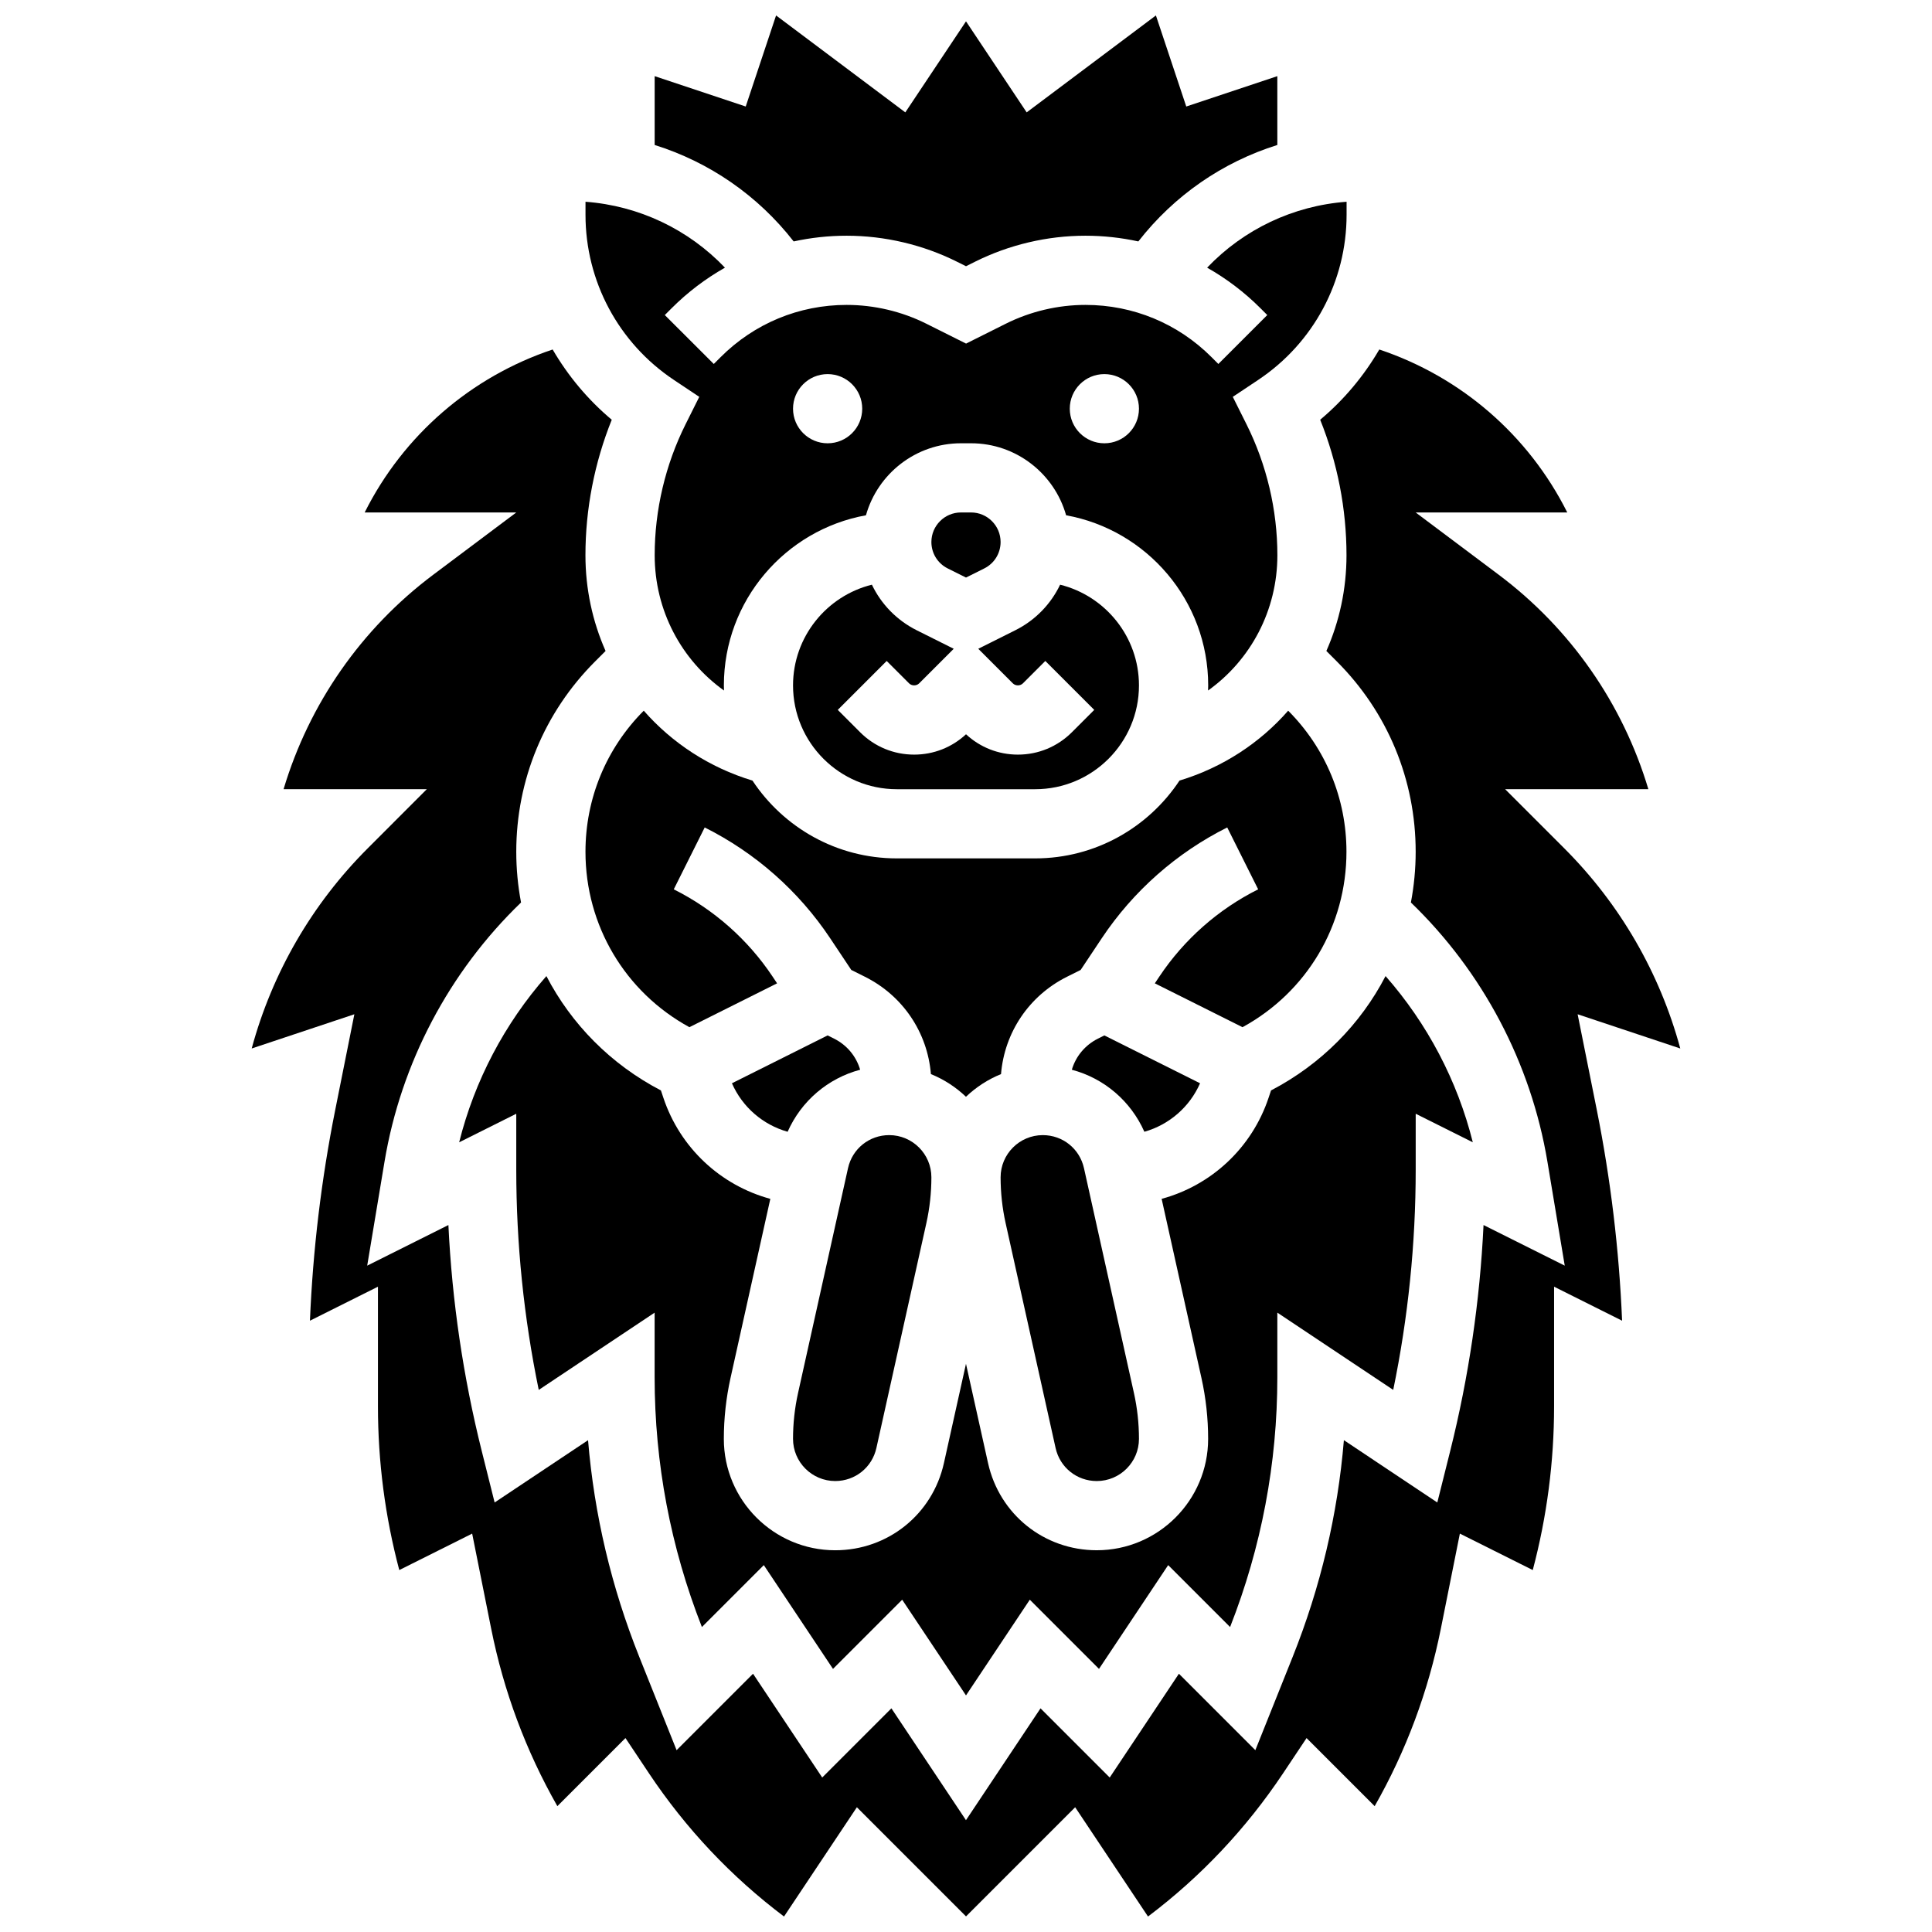 <?xml version="1.0" encoding="UTF-8"?>
<!-- Uploaded to: SVG Repo, www.svgrepo.com, Generator: SVG Repo Mixer Tools -->
<svg width="800px" height="800px" version="1.1" viewBox="144 144 512 512" xmlns="http://www.w3.org/2000/svg">
 <defs>
  <clipPath id="b">
   <path d="m317 148.09h166v66.906h-166z"/>
  </clipPath>
  <clipPath id="a">
   <path d="m210 236h380v415.9h-380z"/>
  </clipPath>
 </defs>
 <path d="m330.01 575.18 16.406-16.41 18.336 27.504 18.336-18.336 16.91 25.363 16.91-25.363 18.336 18.336 18.336-27.504 16.406 16.41c8.309-21.168 12.52-43.43 12.52-66.191v-17.129l30.711 20.473c3.957-19.18 5.957-38.758 5.957-58.348v-14.832l15.133 7.566c-4.074-16.312-12.047-31.449-23.121-44.051-6.609 12.738-17.059 23.375-30.348 30.305l-0.645 1.93c-4.453 13.359-15.23 23.246-28.348 26.805l10.551 47.48c1.176 5.285 1.77 10.711 1.77 16.129 0 16.273-13.238 29.516-29.516 29.516-13.941 0-25.789-9.504-28.812-23.109l-5.844-26.301-5.844 26.301c-3.023 13.609-14.871 23.113-28.812 23.113-16.273 0-29.516-13.238-29.516-29.516 0-5.418 0.598-10.844 1.77-16.129l10.551-47.48c-13.117-3.559-23.895-13.449-28.348-26.805l-0.645-1.93c-13.293-6.926-23.738-17.566-30.348-30.305-11.074 12.605-19.047 27.738-23.121 44.051l15.133-7.566v14.832c0 19.594 2 39.168 5.957 58.348l30.711-20.473v17.129c0.008 22.758 4.219 45.02 12.527 66.188z"/>
 <path d="m365.04 419.25-1.707-0.855-25.363 12.684c2.781 6.344 8.234 11.004 14.758 12.852 3.617-8.156 10.668-14.164 19.219-16.441-1.031-3.535-3.484-6.531-6.906-8.238z"/>
 <g clip-path="url(#b)">
  <path d="m354.33 207.98c4.559-0.988 9.25-1.512 14.023-1.512 10.125 0 20.262 2.394 29.32 6.922l2.328 1.164 2.328-1.164c9.055-4.527 19.195-6.922 29.32-6.922 4.773 0 9.465 0.523 14.023 1.512 9.504-12.195 22.359-21.027 36.836-25.559l-0.004-18.238-24.133 8.043-8.043-24.133-34.25 25.688-16.078-24.125-16.082 24.125-34.25-25.688-8.043 24.133-24.133-8.043v18.238c14.477 4.531 27.332 13.363 36.836 25.559z"/>
 </g>
 <path d="m322.58 244.68 6.734 4.488-3.617 7.238c-5.363 10.73-8.199 22.738-8.199 34.734 0 14.633 7.078 27.785 18.371 35.855-0.012-0.449-0.035-0.898-0.035-1.352 0-22.48 16.27-41.219 37.652-45.09 3.098-10.996 13.211-19.082 25.184-19.082h2.676c11.973 0 22.086 8.086 25.184 19.082 21.379 3.871 37.652 22.609 37.652 45.09 0 0.453-0.02 0.902-0.035 1.352 11.289-8.07 18.371-21.227 18.371-35.855 0-11.996-2.836-24.004-8.199-34.734l-3.617-7.238 6.734-4.488c14.664-9.777 23.422-26.137 23.422-43.762v-3.453c-14.18 1.059-27.27 7.316-36.957 17.469 5.106 2.891 9.859 6.477 14.121 10.738l1.82 1.82-12.965 12.965-1.82-1.82c-8.918-8.918-20.777-13.832-33.391-13.832-7.293 0-14.594 1.723-21.121 4.984l-10.527 5.266-10.527-5.266c-6.523-3.262-13.824-4.984-21.121-4.984-12.613 0-24.473 4.914-33.391 13.832l-1.82 1.82-12.98-12.965 1.82-1.82c4.262-4.262 9.016-7.848 14.121-10.738-9.691-10.152-22.777-16.41-36.957-17.469v3.453c-0.004 17.629 8.754 33.984 23.418 43.762zm114.09-1.539c5.062 0 9.168 4.106 9.168 9.168s-4.106 9.168-9.168 9.168-9.168-4.106-9.168-9.168 4.106-9.168 9.168-9.168zm-73.34 0c5.062 0 9.168 4.106 9.168 9.168s-4.106 9.168-9.168 9.168-9.168-4.106-9.168-9.168 4.106-9.168 9.168-9.168z"/>
 <path d="m420.35 444.82c-6.164 0-11.18 5.016-11.18 11.18 0 4.082 0.449 8.168 1.332 12.148l13.242 59.59c1.145 5.156 5.633 8.754 10.914 8.754 6.164 0 11.18-5.016 11.18-11.18 0-4.082-0.449-8.168-1.332-12.148l-13.242-59.59c-1.148-5.156-5.633-8.754-10.914-8.754z"/>
 <path d="m354.16 525.31c0 6.164 5.016 11.18 11.18 11.18 5.281 0 9.77-3.602 10.914-8.754l13.242-59.59c0.883-3.981 1.332-8.07 1.332-12.148 0-6.164-5.016-11.18-11.18-11.18-5.281 0-9.77 3.602-10.914 8.754l-13.242 59.59c-0.883 3.981-1.332 8.07-1.332 12.148z"/>
 <path d="m400 297.06 4.84-2.418c2.672-1.336 4.328-4.019 4.328-7.004 0-4.316-3.512-7.832-7.832-7.832h-2.676c-4.316 0-7.832 3.512-7.832 7.832 0 2.984 1.656 5.668 4.328 7.004z"/>
 <g clip-path="url(#a)">
  <path d="m562.09 412.79 27.203 9.07c-5.438-20.059-15.973-38.273-30.766-53.066l-15.648-15.648h37.957c-6.769-22.629-20.602-42.543-39.66-56.836l-22.004-16.5h40.172c-10.297-20.547-28.219-35.969-49.816-43.191-4.074 6.996-9.34 13.312-15.664 18.617 4.578 11.379 6.973 23.648 6.973 35.906 0 8.988-1.891 17.586-5.336 25.371l2.777 2.777c13.473 13.473 20.891 31.387 20.891 50.441 0 4.574-0.438 9.066-1.266 13.438 19.039 18.352 31.816 42.531 36.18 68.688l4.59 27.551-21.52-10.762c-0.965 20.16-3.918 40.223-8.816 59.809l-3.434 13.715-24.758-16.508c-1.637 19.699-6.188 38.961-13.586 57.453l-9.879 24.699-20.258-20.258-18.336 27.504-18.336-18.336-19.758 29.641-19.758-29.641-18.336 18.336-18.336-27.504-20.258 20.258-9.879-24.699c-7.398-18.492-11.949-37.754-13.586-57.453l-24.758 16.508-3.434-13.711c-4.898-19.594-7.852-39.652-8.816-59.812l-21.52 10.762 4.59-27.551c4.363-26.156 17.137-50.34 36.18-68.688-0.828-4.371-1.266-8.863-1.266-13.438 0-19.055 7.422-36.969 20.891-50.441l2.777-2.777c-3.445-7.785-5.336-16.383-5.336-25.371 0-12.258 2.394-24.527 6.973-35.906-6.324-5.305-11.586-11.621-15.664-18.617-21.594 7.223-39.516 22.641-49.816 43.191h40.172l-22.004 16.5c-19.059 14.293-32.891 34.207-39.66 56.836h37.957l-15.637 15.648c-14.793 14.789-25.328 33.004-30.766 53.062l27.207-9.07-5.074 25.371c-3.676 18.375-5.918 37.094-6.699 55.84l18.023-9.012v31.68c0 14.699 1.898 29.262 5.652 43.414l19.316-9.66 5.039 25.195c3.324 16.629 9.211 32.402 17.539 47.035l18.047-18.047 6.203 9.305c9.789 14.684 21.809 27.43 35.816 37.988l19.305-28.957 28.926 28.926 28.926-28.926 19.305 28.957c14.004-10.559 26.023-23.305 35.816-37.988l6.203-9.305 18.047 18.047c8.328-14.633 14.211-30.41 17.539-47.035l5.039-25.195 19.316 9.66c3.754-14.156 5.652-28.715 5.652-43.414v-31.68l18.023 9.012c-0.781-18.746-3.027-37.465-6.699-55.84z"/>
 </g>
 <path d="m456.58 350.86c-8.211 12.41-22.285 20.621-38.25 20.621h-36.668c-15.961 0-30.039-8.207-38.25-20.617-11.441-3.465-21.312-9.973-28.812-18.523-9.961 10-15.445 23.273-15.445 37.391 0 19.543 10.504 37.176 27.543 46.484l23.238-11.621-1.203-1.805c-6.555-9.832-15.609-17.824-26.18-23.109l8.199-16.398c13.418 6.711 24.91 16.855 33.234 29.34l5.613 8.422 3.629 1.812c10.047 5.023 16.559 14.746 17.473 25.789 3.473 1.41 6.617 3.461 9.289 6.008 2.672-2.547 5.816-4.598 9.289-6.008 0.914-11.043 7.426-20.766 17.473-25.789l3.629-1.812 5.613-8.422c8.324-12.484 19.816-22.629 33.234-29.34l8.199 16.398c-10.57 5.285-19.621 13.277-26.18 23.109l-1.203 1.805 23.238 11.621c17.043-9.312 27.543-26.941 27.543-46.484 0-14.117-5.484-27.391-15.445-37.391-7.484 8.543-17.359 15.055-28.801 18.52z"/>
 <path d="m375.06 298.95c-11.984 2.965-20.898 13.809-20.898 26.695 0 15.164 12.34 27.504 27.504 27.504h36.668c15.164 0 27.504-12.336 27.504-27.504 0-12.887-8.914-23.73-20.898-26.695-2.457 5.141-6.566 9.426-11.902 12.09l-9.789 4.894 9.156 9.156c0.719 0.719 1.969 0.719 2.684 0l5.93-5.926 12.965 12.965-5.926 5.926c-3.82 3.82-8.902 5.926-14.305 5.926-5.144 0-10-1.91-13.75-5.391-3.75 3.484-8.605 5.391-13.75 5.391-5.406 0-10.488-2.106-14.309-5.926l-5.926-5.926 12.965-12.965 5.926 5.926c0.719 0.719 1.969 0.719 2.684 0l9.156-9.156-9.789-4.894c-5.328-2.668-9.441-6.949-11.898-12.09z"/>
 <path d="m447.27 443.93c6.523-1.848 11.977-6.512 14.758-12.852l-25.363-12.68-1.707 0.855c-3.418 1.711-5.871 4.703-6.91 8.238 8.555 2.269 15.602 8.281 19.223 16.438z"/>
</svg>